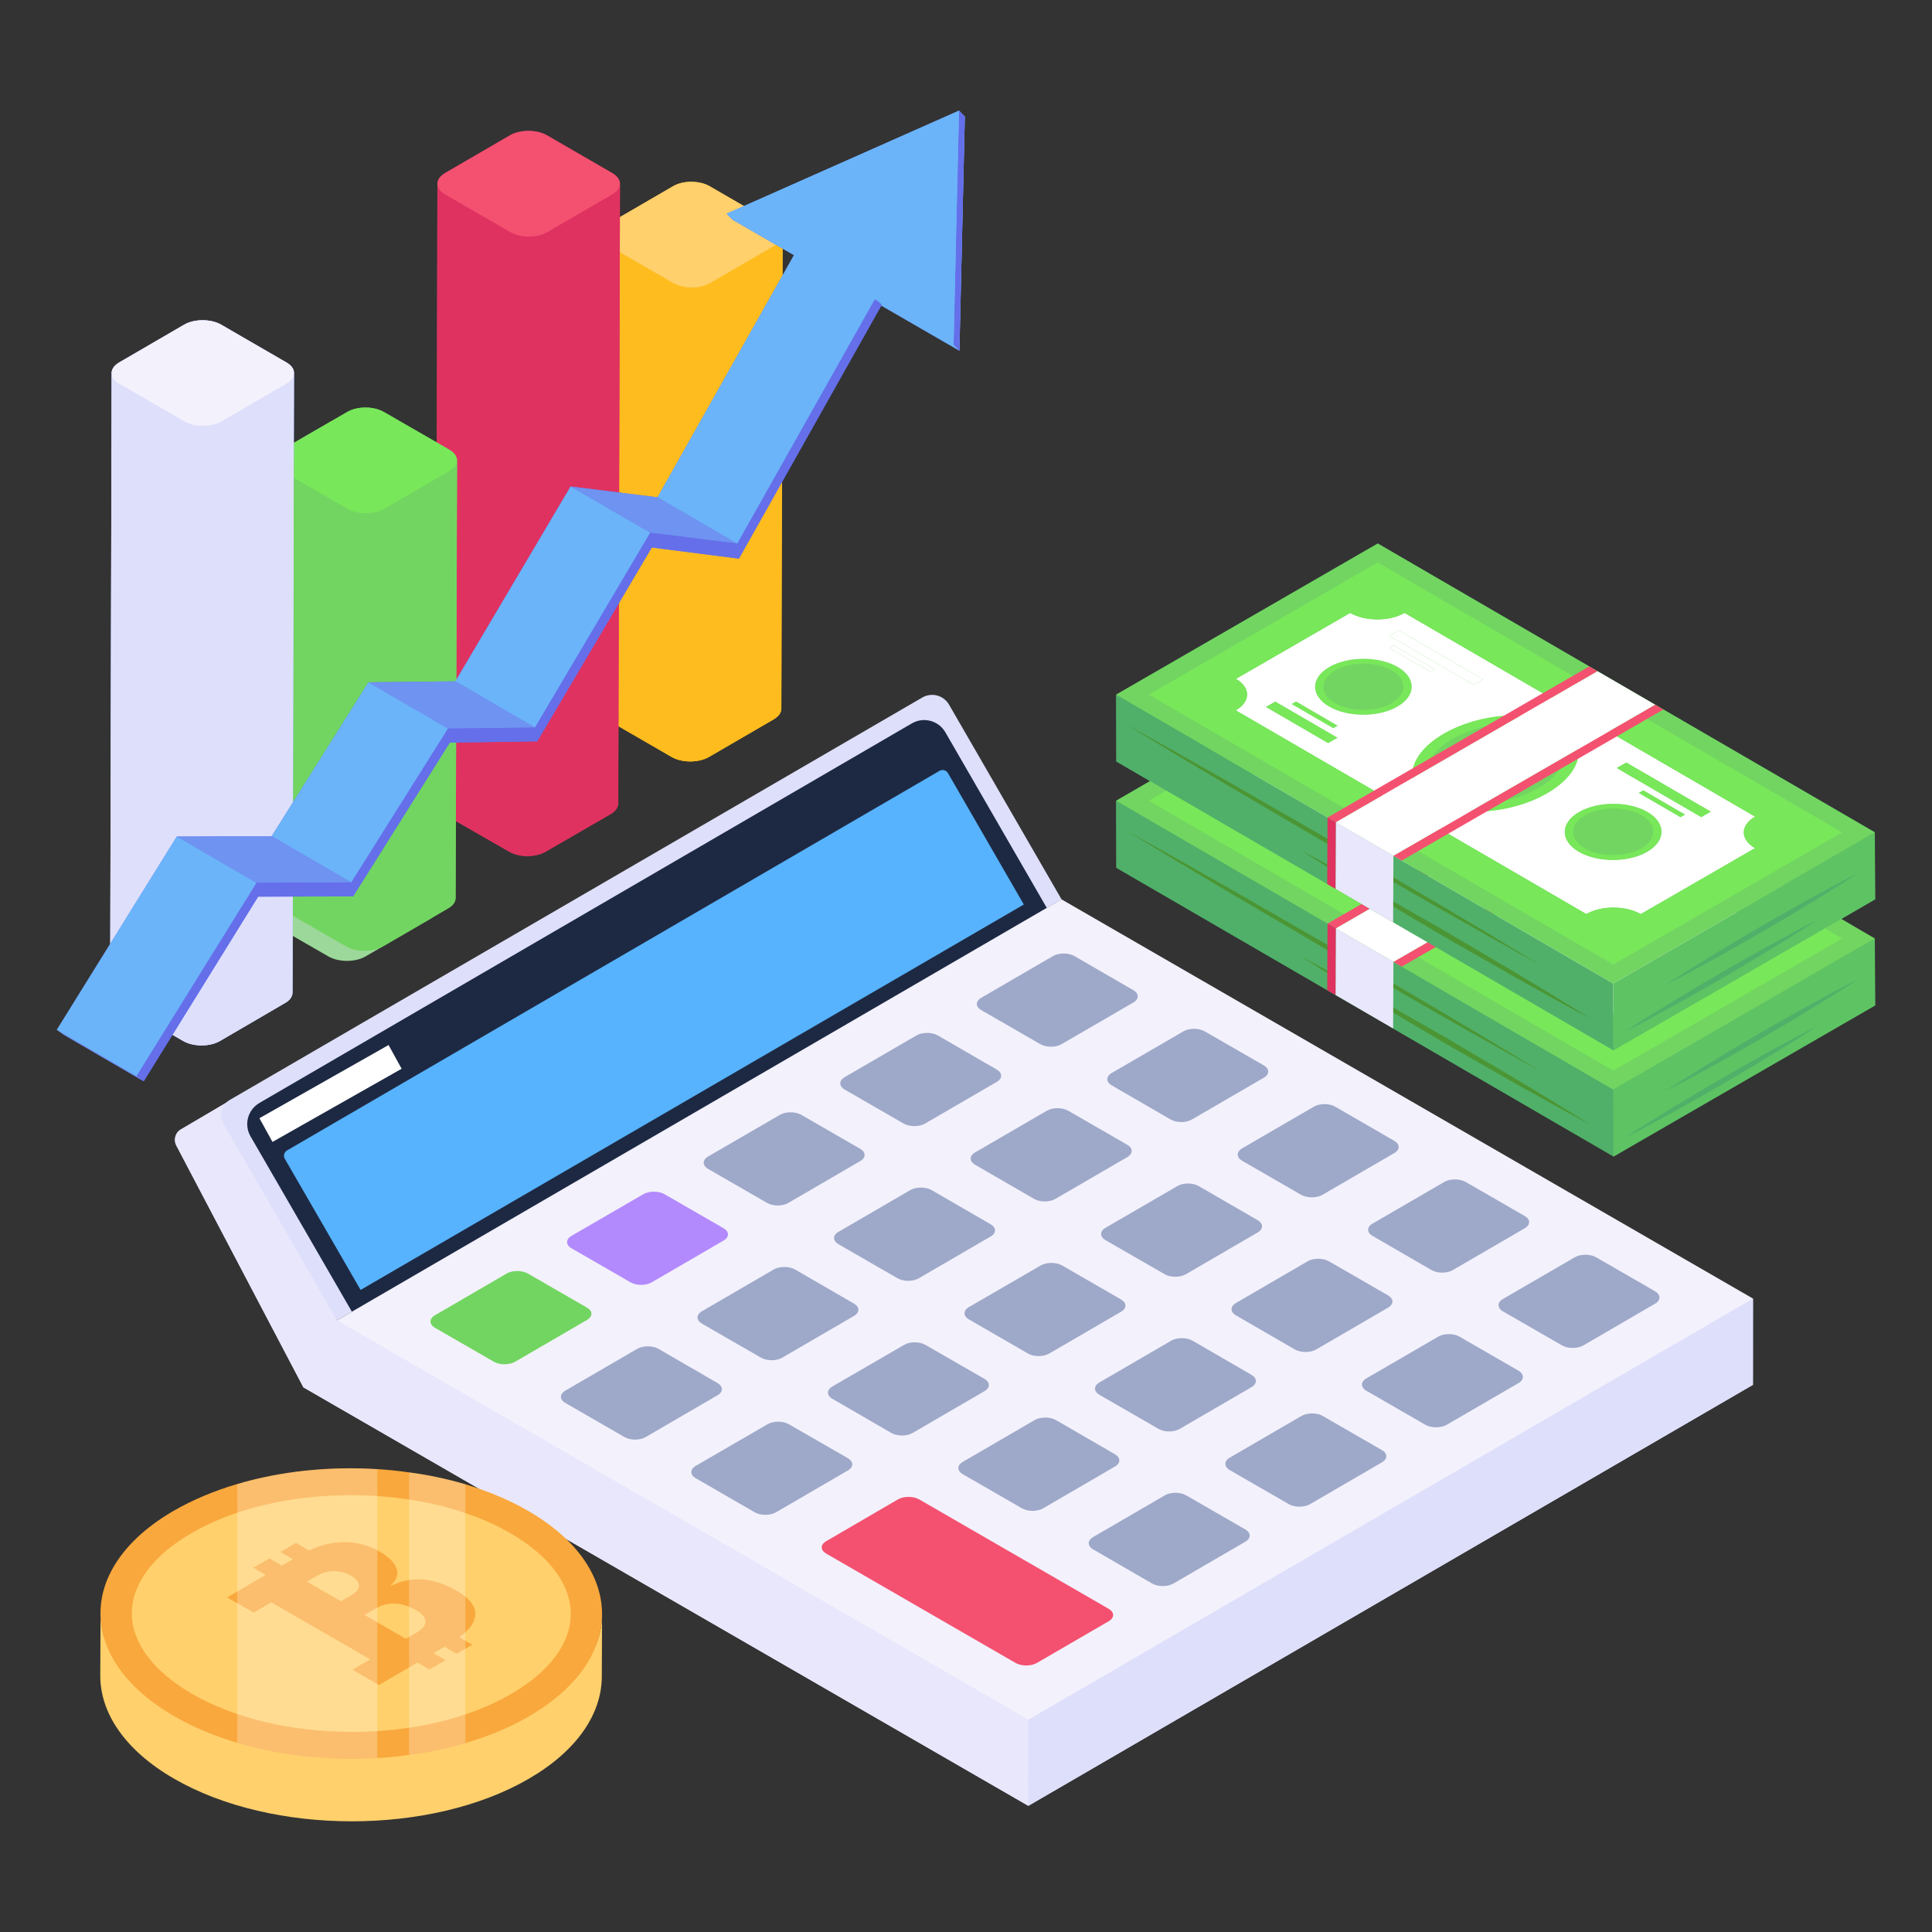 <svg id="Layer_1" enable-background="new 0 0 51 51" height="512" viewBox="0 0 51 51" width="512" xmlns="http://www.w3.org/2000/svg"><rect x="0" y="0" width="51" height="51" fill="#333333" stroke="none"/><g id="_x32_"><g><g><g><g><path d="m20.657 6.198-.03 12.51c0 .1-.07.2-.2.28l-1.72 1c-.27.15-.7.15-.97 0l-1.73-1c-.13-.08-.2-.18-.2-.29l.04-12.5c0-.1.06-.21.2-.28l1.72-1c.26-.16.7-.16.97 0l1.72 1c.14.07.21.18.2.28z" fill="#febc1f"/><g enable-background="new"><g><g><path d="m20.662 6.194-.038 12.513c0 .101-.067.202-.197.279l-1.72.999c-.269.154-.701.154-.97 0l-1.725-.999c-.139-.077-.207-.178-.207-.283l.043-12.508c0 .101.067.207.202.283l1.729.994c.264.154.697.154.966 0l1.72-.999c.13-.077.197-.178.197-.279z" fill="#febc1f"/></g></g><g><g><path d="m20.462 5.913c.267.154.268.406.003.56l-1.719.999c-.268.156-.702.156-.969.002l-1.727-.997c-.27-.156-.271-.407-.003-.563l1.719-.999c.265-.154.699-.154.969.002z" fill="#ffd06c"/></g></g></g><path d="m16.367 4.848v.01l-.05 16.35c0 .1-.06.2-.19.28l-1.72.99c-.27.16-.7.16-.97 0l-1.73-.99c-.13-.08-.2-.18-.2-.28l.04-16.36c0-.1.07-.2.2-.28l1.72-1c.26-.15.7-.15.97 0l1.72 1c.14.08.21.18.21.28z" fill="#df3260"/><g enable-background="new"><g><g><path d="m16.365 4.849-.043 16.356c0 .101-.067.202-.197.279l-1.72.999c-.269.154-.701.154-.966 0l-1.729-.994c-.135-.082-.202-.183-.202-.283l.038-16.356c0 .101.067.207.202.283l1.729.994c.264.159.701.159.97 0l1.715-.999c.134-.077.202-.178.202-.279z" fill="#df3260"/></g></g><g><g><path d="m16.162 4.569c.267.154.268.406.003.56l-1.719.999c-.268.156-.702.156-.969.002l-1.727-.997c-.27-.156-.271-.407-.003-.563l1.719-.999c.265-.154.699-.154.969.002z" fill="#f45170"/></g></g></g><g><path d="m11.601 12.421-.039 11.553c0 .098-.069.201-.201.28l-1.719.997c-.265.152-.697.152-.967 0l-1.724-.992c-.142-.083-.206-.187-.206-.285l.039-11.543c0 .005.005.005.005.01-.01-.108.054-.216.196-.3l1.719-.997c.265-.157.697-.157.968 0l1.729.997c.133.079.201.182.196.285z" fill="#9bd899"/></g><path d="m12.067 12.148-.04 11.56c0 .1-.07.2-.2.27l-1.72 1c-.27.16-.7.16-.97 0l-1.72-.99c-.14-.08-.21-.18-.21-.28l.04-11.55c0 .01.01.01.01.01-.01-.1.05-.21.19-.3l1.72-.99c.26-.16.7-.16.97 0l1.72.99c.14.08.2.18.21.28z" fill="#72d561"/><g enable-background="new"><g><g><path d="m12.063 12.152-.038 11.552c0 .101-.067.202-.202.279l-1.715.999c-.269.154-.701.154-.97 0l-1.725-.994c-.139-.082-.207-.183-.207-.283l.043-11.542c0 .096.072.202.202.274l1.725.999c.269.154.701.154.97-.005l1.72-.999c.13-.077.197-.178.197-.279z" fill="#72d561"/></g></g><g><g><path d="m11.861 11.872c.267.154.268.406.003.56l-1.719.999c-.268.156-.702.156-.969.002l-1.727-.997c-.27-.156-.271-.407-.003-.563l1.719-.999c.265-.154.699-.154.969.002z" fill="#78e75a"/></g></g></g><g enable-background="new"><g><g><path d="m7.761 9.847-.039 16.356c0 .098-.064.201-.201.275l-1.714 1.002c-.27.152-.702.152-.972 0l-1.724-.997c-.133-.079-.201-.182-.201-.28l.039-16.356c0-.098.064-.201.201-.28l1.714-.997c.265-.157.702-.157.972 0l1.724.997c.138.074.201.177.201.28z" fill="#638dff"/></g></g></g><path d="m7.757 9.848-.04 16.35c0 .1-.06.21-.2.28l-1.71 1c-.27.16-.7.16-.97 0l-1.73-.99c-.13-.08-.2-.19-.2-.29l.04-16.35c0-.1.07-.2.2-.28l1.72-1c.26-.15.7-.15.97 0l1.72 1c.14.08.21.18.2.28z" fill="#dedffb"/><g enable-background="new"><g><g><path d="m7.761 9.846-.038 16.356c0 .101-.067.202-.202.279l-1.715.999c-.269.154-.701.154-.97 0l-1.725-.994c-.135-.082-.202-.183-.202-.283l.038-16.356c0 .101.067.207.202.283l1.729.999c.264.154.701.154.966-.005l1.72-.994c.13-.077.197-.178.197-.283z" fill="#dedffb"/></g></g><g><g><path d="m7.561 9.567c.267.154.268.406 0.0.561l-1.716.997c-.268.156-.702.156-.969.002l-1.727-.997c-.27-.156-.271-.407-.003-.563l1.716-.997c.268-.156.702-.156.972 0z" fill="#f3f1fc"/></g></g></g></g></g><g><g><g><g><path d="m46.275 34.278v2.278l-19.132 11.112-19.132-11.043-3.352-6.375c-.087-.156-.035-.355.121-.442l1.377-.805 2.737 5.855 18.258 10.532z" fill="#dedffb"/></g></g><g><g><g><path d="m6.154 28.999-1.372.813c-.155.086-.21.283-.121.436l3.346 6.372 19.139 11.05.003-2.277c1.133-7.802-6.844-10.189-18.253-10.538z" fill="#e9e7fc"/></g></g><g><g><path d="m28.023 23.742-19.127 11.114-2.995-5.191c-.129-.219-.055-.5.164-.629l18.282-10.624c.248-.142.564-.058.706.19z" fill="#dedffb"/></g><g><path d="m27.633 23.967-18.343 10.66-2.677-4.631c-.178-.308-.073-.701.234-.88l17.225-10.021c.309-.179.704-.074.883.235z" fill="#1d2943"/></g><g><path d="m7.518 30.589c-.044-.077-.018-.175.059-.22l17.225-10.021c.025-.014.052-.022.081-.022.059 0 .111.03.14.081l2.003 3.47-17.507 10.174z" fill="#57b3fe"/></g><g><path d="m10.602 28.212-3.409 1.932-.345-.626 3.409-1.932z" fill="#fff"/></g></g><g><g><path d="m27.149 45.393c6.861-1.859 13.318-5.249 19.125-11.114l-18.252-10.538-19.125 11.114z" fill="#f3f1fc"/></g></g><g><g><path d="m27.146 47.671 19.125-11.114.003-2.277-19.125 11.114z" fill="#dedffb"/></g></g><g><g><g><path d="m18.692 30.529 1.896-1.1c.155-.09.406-.09.564 0l1.554.896c.155.09.158.235 0 .326l-1.896 1.103c-.155.09-.406.09-.561 0l-1.554-.896c-.158-.09-.158-.239-.003-.329z" fill="#9ea9c9"/></g><g><path d="m29.758 30.545-1.899 1.103c-.152.09-.403.09-.561 0l-1.554-.9c-.158-.09-.161-.235-.006-.326l1.899-1.103c.155-.09.406-.087.564.003l1.554.896c.158.09.158.235.003.326z" fill="#9ea9c9"/></g><g><path d="m29.271 42.794-1.899 1.103c-.155.09-.406.09-.564 0l-4.998-2.886c-.155-.09-.158-.235-.003-.326l1.899-1.106c.155-.087.406-.087.561.003l4.998 2.886c.158.09.158.235.006.326z" fill="#f45170"/></g><g><path d="m36.48 38.602-1.896 1.103c-.158.09-.406.09-.564 0l-1.554-.896c-.155-.09-.161-.239-.006-.329l1.896-1.103c.158-.09.413-.087.564.003l1.554.896c.161.09.161.235.006.326z" fill="#9ea9c9"/></g><g><path d="m30.741 33.634-1.557-.896c-.155-.09-.158-.235-.003-.326l1.899-1.103c.155-.09.406-.09.561 0l1.557.9c.155.09.158.235 0 .326l-1.896 1.103c-.155.087-.406.087-.561-.003z" fill="#9ea9c9"/></g><g><path d="m20.987 33.511 1.554.9c.158.09.158.235.003.326l-1.896 1.103c-.155.09-.406.09-.564-.003l-1.554-.896c-.155-.09-.158-.235-.003-.326l1.896-1.103c.155-.09.406-.09.564 0z" fill="#9ea9c9"/></g><g><path d="m34.181 35.623-1.554-.9c-.155-.09-.158-.235-.003-.326l1.896-1.103c.155-.09.409-.087.564.003l1.554.896c.158.09.161.235.003.326l-1.896 1.103c-.155.09-.403.09-.564 0z" fill="#9ea9c9"/></g><g><path d="m24.592 31.415 1.554.9c.158.09.161.235.003.326l-1.896 1.103c-.155.09-.403.09-.564-.003l-1.554-.896c-.155-.09-.158-.235-.003-.326l1.896-1.103c.155-.09.409-.09.564-0z" fill="#9ea9c9"/></g><g><path d="m32.872 40.698-1.896 1.103c-.155.09-.403.09-.564 0l-1.554-.9c-.155-.087-.158-.235-.003-.326l1.896-1.103c.155-.09.409-.087.564.003l1.554.896c.158.09.161.235.003.326z" fill="#9ea9c9"/></g><g><path d="m30.577 37.716-1.554-.896c-.155-.09-.158-.235-.003-.326l1.896-1.103c.155-.09.406-.09.564 0l1.554.9c.158.09.158.235.003.326l-1.896 1.103c-.155.09-.406.09-.564-.003z" fill="#9ea9c9"/></g><g><path d="m40.085 36.51-1.899 1.103c-.152.087-.403.087-.561-.003l-1.554-.896c-.155-.09-.158-.239-.006-.326l1.899-1.103c.155-.09.409-.09.564 0l1.554.896c.158.094.158.239.003.329z" fill="#9ea9c9"/></g><g><path d="m25.415 38.59 1.896-1.103c.155-.09.406-.09.564 0l1.554.9c.158.09.158.235.003.326l-1.896 1.103c-.155.09-.406.09-.564-.003l-1.554-.896c-.158-.09-.161-.235-.003-.326z" fill="#9ea9c9"/></g><g><path d="m18.94 36.832-1.896 1.103c-.155.09-.406.09-.564-.003l-1.554-.896c-.158-.09-.161-.235-.003-.326l1.896-1.103c.155-.09.406-.09.564 0l1.554.9c.158.09.158.235.003.326z" fill="#9ea9c9"/></g><g><path d="m32.785 30.316 1.899-1.103c.155-.09.406-.09.561 0l1.557.9c.158.09.158.235.003.326l-1.899 1.103c-.155.087-.403.087-.561-.003l-1.554-.896c-.155-.09-.158-.235-.006-.326z" fill="#9ea9c9"/></g><g><path d="m21.971 36.6 1.896-1.099c.155-.09.409-.09.561 0l1.557.896c.158.09.158.235.003.326l-1.896 1.103c-.158.09-.406.09-.564 0l-1.554-.9c-.155-.087-.158-.235-.003-.326z" fill="#9ea9c9"/></g><g><path d="m29.342 28.327 1.899-1.103c.155-.09.406-.087.564.003l1.554.896c.158.09.158.235.003.326l-1.899 1.103c-.152.09-.403.09-.561 0l-1.554-.9c-.155-.09-.158-.235-.006-.326z" fill="#9ea9c9"/></g><g><path d="m43.69 34.414-1.896 1.103c-.155.087-.406.087-.564-.003l-1.554-.896c-.155-.09-.158-.239-.006-.326l1.899-1.103c.155-.09.409-.09.564 0l1.554.896c.158.094.158.239.003.329z" fill="#9ea9c9"/></g><g><path d="m22.38 38.818-1.896 1.103c-.155.09-.403.09-.561 0l-1.557-.9c-.155-.087-.155-.235 0-.326l1.896-1.099c.155-.09.406-.09.561 0l1.557.896c.155.09.158.235-0.0.326z" fill="#9ea9c9"/></g><g><path d="m29.59 34.301c.158.09.158.235.003.326l-1.896 1.103c-.155.09-.406.09-.561 0l-1.557-.9c-.155-.087-.158-.235-.003-.326l1.896-1.099c.158-.09.409-.09.564 0z" fill="#9ea9c9"/></g><g><path d="m15.084 32.625 1.896-1.1c.158-.09.409-.09.564 0l1.554.896c.158.09.158.235.003.326l-1.896 1.103c-.155.09-.406.09-.561 0l-1.554-.896c-.158-.09-.161-.239-.006-.329z" fill="#b28afd"/></g><g><path d="m25.901 26.34 1.896-1.103c.158-.09.409-.09.564 0l1.554.9c.158.09.158.235.003.326l-1.899 1.103c-.152.087-.403.087-.558-.003l-1.554-.896c-.158-.09-.161-.235-.006-.326z" fill="#9ea9c9"/></g><g><path d="m36.229 32.302 1.899-1.103c.155-.09.406-.087.564.003l1.554.896c.158.09.158.235.003.326l-1.899 1.103c-.152.09-.403.09-.561 0l-1.554-.9c-.158-.09-.161-.235-.006-.326z" fill="#9ea9c9"/></g><g><path d="m15.496 34.843-1.896 1.103c-.155.09-.406.09-.564 0l-1.554-.896c-.155-.09-.158-.239-.003-.329l1.896-1.103c.155-.09.409-.087.564.003l1.554.896c.158.09.158.235.003.326z" fill="#72d561"/></g><g><path d="m22.293 28.436 1.899-1.103c.155-.09.409-.09.564 0l1.554.9c.158.09.158.235.003.326l-1.899 1.103c-.155.087-.403.087-.561-.003l-1.554-.896c-.155-.09-.158-.235-.006-.326z" fill="#9ea9c9"/></g></g></g></g></g><path d="m49.487 24.778.01 1.76-6.9 3.99-5.6-3.25-.22-.13-1.22-.71-.35-.2-.17-.1-5.57-3.23v-1.77l.89-.52-.89-.52v-1.76l6.9-3.99 7.54 4.38 5.58 3.24.01 1.77-.89.52z" fill="#50b069"/><g><g><g><g><g><g><g><g><g><g><g enable-background="new"><g><g><path d="m29.463 21.137.008 1.767 13.122 7.625-.01-1.767-5.567-3.237-.219-.126-1.53-.89-.221-.128v-.002z" fill="#50b069"/></g></g><g><g><path d="m42.583 28.762.009 1.767 6.908-3.988-.009-1.767z" fill="#5ec363"/></g></g><g><g><path d="m29.463 21.137 13.12 7.625 6.908-3.988-13.12-7.625z" fill="#72d561"/></g></g></g></g><g><g><g><path d="m33.415 21.464 1.645.956.249-.144-1.645-.956z" fill="#78e75a"/></g></g><g enable-background="new"><g><g><ellipse cx="35.99" cy="20.93" fill="#72d561" rx="1.055" ry=".611" transform="matrix(1 -.003 .003 1 -.059 .102)"/></g></g><g><g><path d="m36.896 20.408c.496.288.494.757-.006 1.046-.499.288-1.309.288-1.805-0-.496-.288-.494-.757.006-1.046.499-.288 1.309-.288 1.805 0zm-.162.955c.414-.239.416-.625.005-.864-.41-.238-1.078-.239-1.492-0-.413.238-.415.626-.005.864.411.239 1.08.238 1.492 0z" fill="#78e75a"/></g></g><g><g><path d="m34.097 21.387 1.098.638.117-.067-1.098-.638z" fill="#78e75a"/></g></g><g><g><path d="m35.642 18.98c.394.229 1.037.23 1.435 0l9.254 5.378c-.398.23-.399.602-.003.832l-3.016 1.741c-.396-.23-1.04-.23-1.437-.001l-9.254-5.378c.397-.229.4-.601.005-.831zm5.023 4.667c.834-.482.979-1.183.323-1.565-.656-.381-1.868-.3-2.702.182-.833.481-.978 1.183-.322 1.564.656.381 1.868.3 2.701-.181zm2.817 1.637c.499-.288.503-.758.007-1.046-.496-.288-1.307-.288-1.806.001-.499.288-.502.757-.006 1.046.496.288 1.306.288 1.805 0zm-8.391-4.877c-.499.288-.502.757-.006 1.046.496.288 1.306.288 1.805 0.0.499-.288.502-.757.006-1.046-.496-.288-1.306-.288-1.805 0zm9.819 3.963.249-.144-2.228-1.295-.249.144zm-7.988-4.931-.249.144 2.228 1.295.249-.144zm-1.862 2.98.249-.144-1.645-.956-.249.144zm9.3 1.951.117-.067-1.098-.638-.117.067zm-10.146-3.051-.117.067 1.098.638.117-.067zm2.572-1.485-.117.067 1.098.638.117-.067z" fill="#fff"/></g></g><g><g><path d="m36.67 19.902 1.098.638.117-.067-1.098-.638z" fill="#fff"/></g></g><g><g><path d="m38.351 22.302c-.788.455-.924 1.118-.304 1.478.622.361 1.765.283 2.553-.171.789-.456.927-1.118.305-1.479-.62-.361-1.765-.283-2.554.172z" fill="#72d561"/></g></g><g><g><path d="m41.205 21.957c.75.436.584 1.238-.369 1.789-.952.55-2.338.643-3.088.207-.75-.436-.584-1.238.368-1.788.954-.551 2.34-.644 3.09-.208zm-.605 1.652c.789-.456.927-1.118.305-1.479-.62-.361-1.765-.283-2.554.172-.788.455-.924 1.118-.304 1.478.622.361 1.765.283 2.553-.171z" fill="#78e75a"/></g></g></g><g><g><path d="m36.673 19.584 2.228 1.295.249-.144-2.228-1.295z" fill="#fff"/></g></g><g><g><path d="m43.262 23.733 1.098.638.117-.067-1.098-.638z" fill="#78e75a"/></g></g><g><g><path d="m42.681 23.075 2.228 1.295.249-.144-2.228-1.295z" fill="#78e75a"/></g></g><g><g><path d="m43.489 24.238c.496.288.492.758-.007 1.046-.499.288-1.309.288-1.805-0-.496-.288-.494-.757.006-1.046.499-.288 1.31-.289 1.806-.001zm-.163.956c.414-.239.415-.626.005-.864-.411-.239-1.078-.239-1.492-0-.413.238-.416.625-.005.864.41.238 1.08.238 1.492 0z" fill="#78e75a"/></g></g><g><g><ellipse cx="42.583" cy="24.761" fill="#72d561" rx="1.055" ry=".611" transform="matrix(1 -.003 .003 1 -.07 .121)"/></g></g><g><g><path d="m48.628 24.774-6.041 3.488-12.261-7.125 6.041-3.488zm-6.753 2.156c.397-.229 1.041-.229 1.437.001l3.016-1.741c-.396-.23-.395-.602.003-.832l-9.254-5.378c-.398.23-1.041.229-1.435-0l-3.016 1.741c.396.23.392.602-.005.831z" fill="#78e75a"/></g></g></g></g><g><g><g><path d="m35.044 24.381.219.127 6.908-3.988-.219-.127z" fill="#f45170"/></g></g><g><g><path d="m36.782 25.391.219.127 6.908-3.988-.219-.127z" fill="#f45170"/></g></g><g><g><path d="m35.263 24.508 1.52.883 6.908-3.988-1.52-.883z" fill="#fff"/></g></g></g></g><g><g><path d="m29.725 21.922c.903.55 1.808 1.095 2.718 1.633l2.734 1.605 2.748 1.581c.918.524 1.84 1.041 2.765 1.553-.902-.551-1.808-1.095-2.718-1.634l-2.734-1.605-2.748-1.581c-.918-.524-1.84-1.041-2.765-1.553z" fill="#4b9534"/></g></g><g><g><path d="m34.311 25.23c.624.397 1.256.78 1.889 1.161l1.908 1.128 1.925 1.1c.645.361 1.291.721 1.944 1.067-.624-.397-1.256-.78-1.889-1.161l-1.909-1.128-1.925-1.1c-.645-.361-1.291-.721-1.944-1.067z" fill="#4b9534"/></g></g><g><g><path d="m49.034 25.856c-.437.22-.867.454-1.295.689-.428.235-.85.482-1.276.722-.42.25-.842.495-1.259.751-.417.255-.832.513-1.24.784.437-.22.867-.454 1.295-.689.428-.236.85-.482 1.276-.722.419-.251.842-.495 1.259-.751.417-.255.832-.513 1.24-.784z" fill="#50b069"/></g></g><g><g><path d="m47.972 27.084c-.437.22-.867.454-1.295.689-.428.235-.85.482-1.276.722-.42.25-.842.495-1.259.751-.417.255-.832.513-1.24.784.437-.22.867-.454 1.295-.689.428-.236.85-.482 1.276-.722.419-.251.842-.495 1.259-.751.417-.255.832-.513 1.24-.784z" fill="#50b069"/></g></g><g><g><g><path d="m35.036 26.139.221.128.008-1.757v-.002l-.221-.128v.002z" fill="#df3260"/></g></g><g><g><path d="m36.994 27.277.008-1.752v-.006l-.219-.128v.008l-.008 1.75" fill="none"/></g></g><g><g><path d="m35.258 26.267 1.517.882.008-1.75v-.008l-1.517-.883v.002z" fill="#e9e7fc"/></g></g></g></g></g></g></g></g><g><g><g><g><g><g><g><g><g enable-background="new"><g><g><path d="m29.463 18.336.008 1.767 13.122 7.625-.01-1.767-5.567-3.237-.219-.126-1.53-.89-.221-.128v-.002z" fill="#50b069"/></g></g><g><g><path d="m42.583 25.961.009 1.767 6.908-3.988-.009-1.767z" fill="#5ec363"/></g></g><g><g><path d="m29.463 18.336 13.12 7.625 6.908-3.988-13.12-7.625z" fill="#72d561"/></g></g></g></g><g><g><g><path d="m33.415 18.663 1.645.956.249-.144-1.645-.956z" fill="#78e75a"/></g></g><g enable-background="new"><g><g><ellipse cx="35.99" cy="18.129" fill="#72d561" rx="1.055" ry=".611" transform="matrix(1 -.003 .003 1 -.051 .102)"/></g></g><g><g><path d="m36.896 17.606c.496.288.494.757-.006 1.046-.499.288-1.309.288-1.805-0-.496-.288-.494-.757.006-1.046.499-.288 1.309-.288 1.805 0zm-.162.955c.414-.239.416-.625.005-.864-.41-.238-1.078-.239-1.492-0-.413.238-.415.626-.005.864.411.239 1.08.238 1.492 0z" fill="#78e75a"/></g></g><g><g><path d="m34.097 18.586 1.098.638.117-.067-1.098-.638z" fill="#78e75a"/></g></g><g><g><path d="m35.642 16.179c.394.229 1.037.23 1.435 0l9.254 5.378c-.398.23-.399.602-.003.832l-3.016 1.741c-.396-.23-1.04-.23-1.437-.001l-9.254-5.378c.397-.229.4-.601.005-.831zm5.023 4.667c.834-.482.979-1.183.323-1.565-.656-.381-1.868-.3-2.702.182-.833.481-.978 1.183-.322 1.564.656.381 1.868.3 2.701-.181zm2.817 1.637c.499-.288.503-.758.007-1.046-.496-.288-1.307-.288-1.806.001-.499.288-.502.757-.006 1.046.496.288 1.306.288 1.805 0zm-8.391-4.877c-.499.288-.502.757-.006 1.046.496.288 1.306.288 1.805 0.0.499-.288.502-.757.006-1.046-.496-.288-1.306-.288-1.805 0zm9.819 3.963.249-.144-2.228-1.295-.249.144zm-7.988-4.931-.249.144 2.228 1.295.249-.144zm-1.862 2.98.249-.144-1.645-.956-.249.144zm9.3 1.951.117-.067-1.098-.638-.117.067zm-10.146-3.051-.117.067 1.098.638.117-.067zm2.572-1.485-.117.067 1.098.638.117-.067z" fill="#fff"/></g></g><g><g><path d="m36.67 17.101 1.098.638.117-.067-1.098-.638z" fill="#fff"/></g></g><g><g><path d="m38.351 19.501c-.788.455-.924 1.118-.304 1.478.622.361 1.765.283 2.553-.171.789-.456.927-1.118.305-1.479-.62-.361-1.765-.283-2.554.172z" fill="#72d561"/></g></g><g><g><path d="m41.205 19.156c.75.436.584 1.238-.369 1.789-.952.55-2.338.643-3.088.207-.75-.436-.584-1.238.368-1.788.954-.551 2.34-.644 3.09-.208zm-.605 1.652c.789-.456.927-1.118.305-1.479-.62-.361-1.765-.283-2.554.172-.788.455-.924 1.118-.304 1.478.622.361 1.765.283 2.553-.171z" fill="#78e75a"/></g></g></g><g><g><path d="m36.673 16.782 2.228 1.295.249-.144-2.228-1.295z" fill="#fff"/></g></g><g><g><path d="m43.262 20.932 1.098.638.117-.067-1.098-.638z" fill="#78e75a"/></g></g><g><g><path d="m42.681 20.274 2.228 1.295.249-.144-2.228-1.295z" fill="#78e75a"/></g></g><g><g><path d="m43.489 21.437c.496.288.492.758-.007 1.046-.499.288-1.309.288-1.805-0-.496-.288-.494-.757.006-1.046.499-.288 1.31-.289 1.806-.001zm-.163.956c.414-.239.415-.626.005-.864-.411-.239-1.078-.239-1.492-0-.413.238-.416.625-.005.864.41.238 1.08.238 1.492 0z" fill="#78e75a"/></g></g><g><g><ellipse cx="42.583" cy="21.96" fill="#72d561" rx="1.055" ry=".611" transform="matrix(1 -.003 .003 1 -.062 .121)"/></g></g><g><g><path d="m48.628 21.973-6.041 3.488-12.261-7.125 6.041-3.488zm-6.753 2.156c.397-.229 1.041-.229 1.437.001l3.016-1.741c-.396-.23-.395-.602.003-.832l-9.254-5.378c-.398.23-1.041.229-1.435-0l-3.016 1.741c.396.23.392.602-.005.831z" fill="#78e75a"/></g></g></g></g><g><g><g><path d="m35.044 21.58.219.127 6.908-3.988-.219-.127z" fill="#f45170"/></g></g><g><g><path d="m36.782 22.59.219.127 6.908-3.988-.219-.127z" fill="#f45170"/></g></g><g><g><path d="m35.263 21.707 1.52.883 6.908-3.988-1.52-.883z" fill="#fff"/></g></g></g></g><g><g><path d="m29.725 19.121c.903.55 1.808 1.095 2.718 1.633l2.734 1.605 2.748 1.581c.918.524 1.84 1.041 2.765 1.553-.902-.551-1.808-1.095-2.718-1.634l-2.734-1.605-2.748-1.581c-.918-.524-1.84-1.041-2.765-1.553z" fill="#4b9534"/></g></g><g><g><path d="m34.311 22.429c.624.397 1.256.78 1.889 1.161l1.908 1.128 1.925 1.1c.645.361 1.291.721 1.944 1.067-.624-.397-1.256-.78-1.889-1.161l-1.909-1.128-1.925-1.1c-.645-.361-1.291-.721-1.944-1.067z" fill="#4b9534"/></g></g><g><g><path d="m49.034 23.055c-.437.22-.867.454-1.295.689-.428.235-.85.482-1.276.722-.42.25-.842.495-1.259.751-.417.255-.832.513-1.24.784.437-.22.867-.454 1.295-.689.428-.236.85-.482 1.276-.722.419-.251.842-.495 1.259-.751.417-.255.832-.513 1.24-.784z" fill="#50b069"/></g></g><g><g><path d="m47.972 24.283c-.437.22-.867.454-1.295.689-.428.235-.85.482-1.276.722-.42.25-.842.495-1.259.751-.417.255-.832.513-1.24.784.437-.22.867-.454 1.295-.689.428-.236.85-.482 1.276-.722.419-.251.842-.495 1.259-.751.417-.255.832-.513 1.24-.784z" fill="#50b069"/></g></g><g><g><g><path d="m35.036 23.338.221.128.008-1.757v-.002l-.221-.128v.002z" fill="#df3260"/></g></g><g><g><path d="m36.994 24.476.008-1.752v-.006l-.219-.128v.008l-.008 1.75" fill="none"/></g></g><g><g><path d="m35.258 23.466 1.517.882.008-1.75v-.008l-1.517-.883v.002z" fill="#e9e7fc"/></g></g></g></g></g></g></g></g></g></g></g><path d="m25.469 3.078-.154-.156-6.134 2.721.154.156 1.623.937-3.6 6.392-2.295-.286-3.043 5.144-2.294.026-2.555 4.062-2.504.01-3.167 5.101.191.136 2.103 1.222 3.02-4.873 2.509-.007 2.55-4.059 2.309-.034 3.024-5.117 2.3.294 3.758-6.68 2.063 1.191z" fill="#656fea"/><g><path d="m25.315 2.922-6.134 2.721.154.156 5.991 3.459.143-6.18z" fill="#6bb4f9"/><g><g><g enable-background="new"><g><g><path d="m17.166 14.064-2.103-1.222 2.295.286 2.103 1.222z" fill="#6f93f1"/></g></g><g><g><path d="m14.123 19.208-2.103-1.222 3.043-5.144 2.103 1.222z" fill="#6bb4f9"/></g></g><g><g><path d="m11.829 19.234-2.103-1.222 2.294-.026 2.103 1.222z" fill="#6f93f1"/></g></g><g><g><path d="m9.274 23.296-2.103-1.222 2.555-4.062 2.103 1.222z" fill="#6bb4f9"/></g></g><g><g><path d="m6.77 23.305-2.103-1.222 2.504-.01 2.103 1.222z" fill="#6f93f1"/></g></g><g><g><path d="m3.794 28.542-2.103-1.222-.191-.136 2.103 1.222z" fill="#6f93f1"/></g></g><g><g><path d="m23.106 7.877.17.166-3.771 6.703-2.3-.295-3.024 5.117-2.309.034-2.55 4.059-2.509.007-3.02 4.873-.191-.136 3.167-5.101 2.504-.01 2.555-4.062 2.294-.026 3.043-5.144 2.295.286z" fill="#656fea"/></g></g><g><g><path d="m3.603 28.406-2.103-1.222 3.167-5.101 2.103 1.222z" fill="#6bb4f9"/></g></g></g></g><g><g><path d="m19.461 14.35-2.103-1.222 3.645-6.473 2.103 1.222z" fill="#6bb4f9"/></g></g></g></g></g><g><g><g><g><g><g><g><g><g><g><g><g enable-background="new"><g><g><g><path d="m15.893 42.61-.007 1.65c-.003.975-.644 1.949-1.925 2.694-2.579 1.499-6.769 1.499-9.365 0-1.302-.752-1.952-1.739-1.949-2.725l.007-1.65c-.003.987.701 1.891 2.003 2.642 2.596 1.499 6.726 1.455 9.305-.043 1.281-.744 1.928-1.592 1.931-2.567z" fill="#ffd06c"/></g></g></g><g><g><g><path d="m13.966 45.305c-.506.296-1.074.531-1.684.708-.477.144-.976.247-1.486.313-.276.041-.556.066-.84.082-1.255.074-2.544-.062-3.696-.403-.597-.177-1.157-.412-1.659-.7-2.589-1.494-2.601-3.923-.021-5.421.506-.292 1.074-.531 1.679-.708 1.148-.342 2.437-.473 3.696-.395.28.016.56.045.84.086.51.066 1.008.173 1.486.313.597.181 1.157.412 1.655.7 2.597 1.498 2.61 3.927.029 5.425z" fill="#f9a83d"/></g></g><g><g><path d="m9.291 45.718c-1.599 0-3.097-.356-4.218-1.003-1.026-.593-1.592-1.348-1.593-2.127-.001-.774.557-1.526 1.572-2.116 1.113-.647 2.607-1.003 4.207-1.003 1.597 0 3.092.355 4.208 1 1.03.595 1.598 1.352 1.599 2.133.001.774-.557 1.525-1.571 2.114-1.113.646-2.606 1.003-4.204 1.003z" fill="#ffd06c"/></g></g></g></g></g></g></g></g></g></g></g></g></g></g></g><g><g><path d="m12.058 41.995c-.824-.475-1.4-.29-1.731-.14l-.012-.009c.316-.263.188-.612-.284-.884-.591-.343-1.266-.322-1.875-.033l-.343-.2-.409.239.328.191-.293.17-.328-.191-.424.245.328.191-1.018.594.699.4.466-.272 2.612 1.508-.469.272.696.403 1.021-.591.316.182.424-.245-.316-.185.29-.17.319.185.412-.239-.343-.197c.752-.561.361-.976-.066-1.224zm-2.797.125-.26.149-.899-.516.26-.152c.34-.197.681-.134.881-.021.284.164.331.358.018.54zm1.734.976-.281.164-1.09-.63.305-.176c.284-.164.648-.182 1.051.048.269.155.391.376.015.594z" fill="#f9a83d"/></g></g><g opacity=".25"><g><path d="m9.959 38.781v7.628c-1.256.074-2.544-.062-3.697-.403v-6.829c1.148-.342 2.437-.473 3.697-.395z" fill="#fff"/></g><g><path d="m12.284 39.18v6.833c-.478.144-.976.247-1.486.313v-7.459c.51.066 1.009.173 1.486.313z" fill="#fff"/></g></g></g><path d="m25.326 9.258-5.991-3.459" fill="#6f93f1"/><g><g enable-background="new"><g><g><path d="m25.315 2.922.154.156-.143 6.18-.154-.156z" fill="#656fea"/></g></g></g></g><g><g><path d="m25.315 2.922-.143 6.18-5.991-3.459z" fill="#6bb4f9"/></g></g></g></svg>